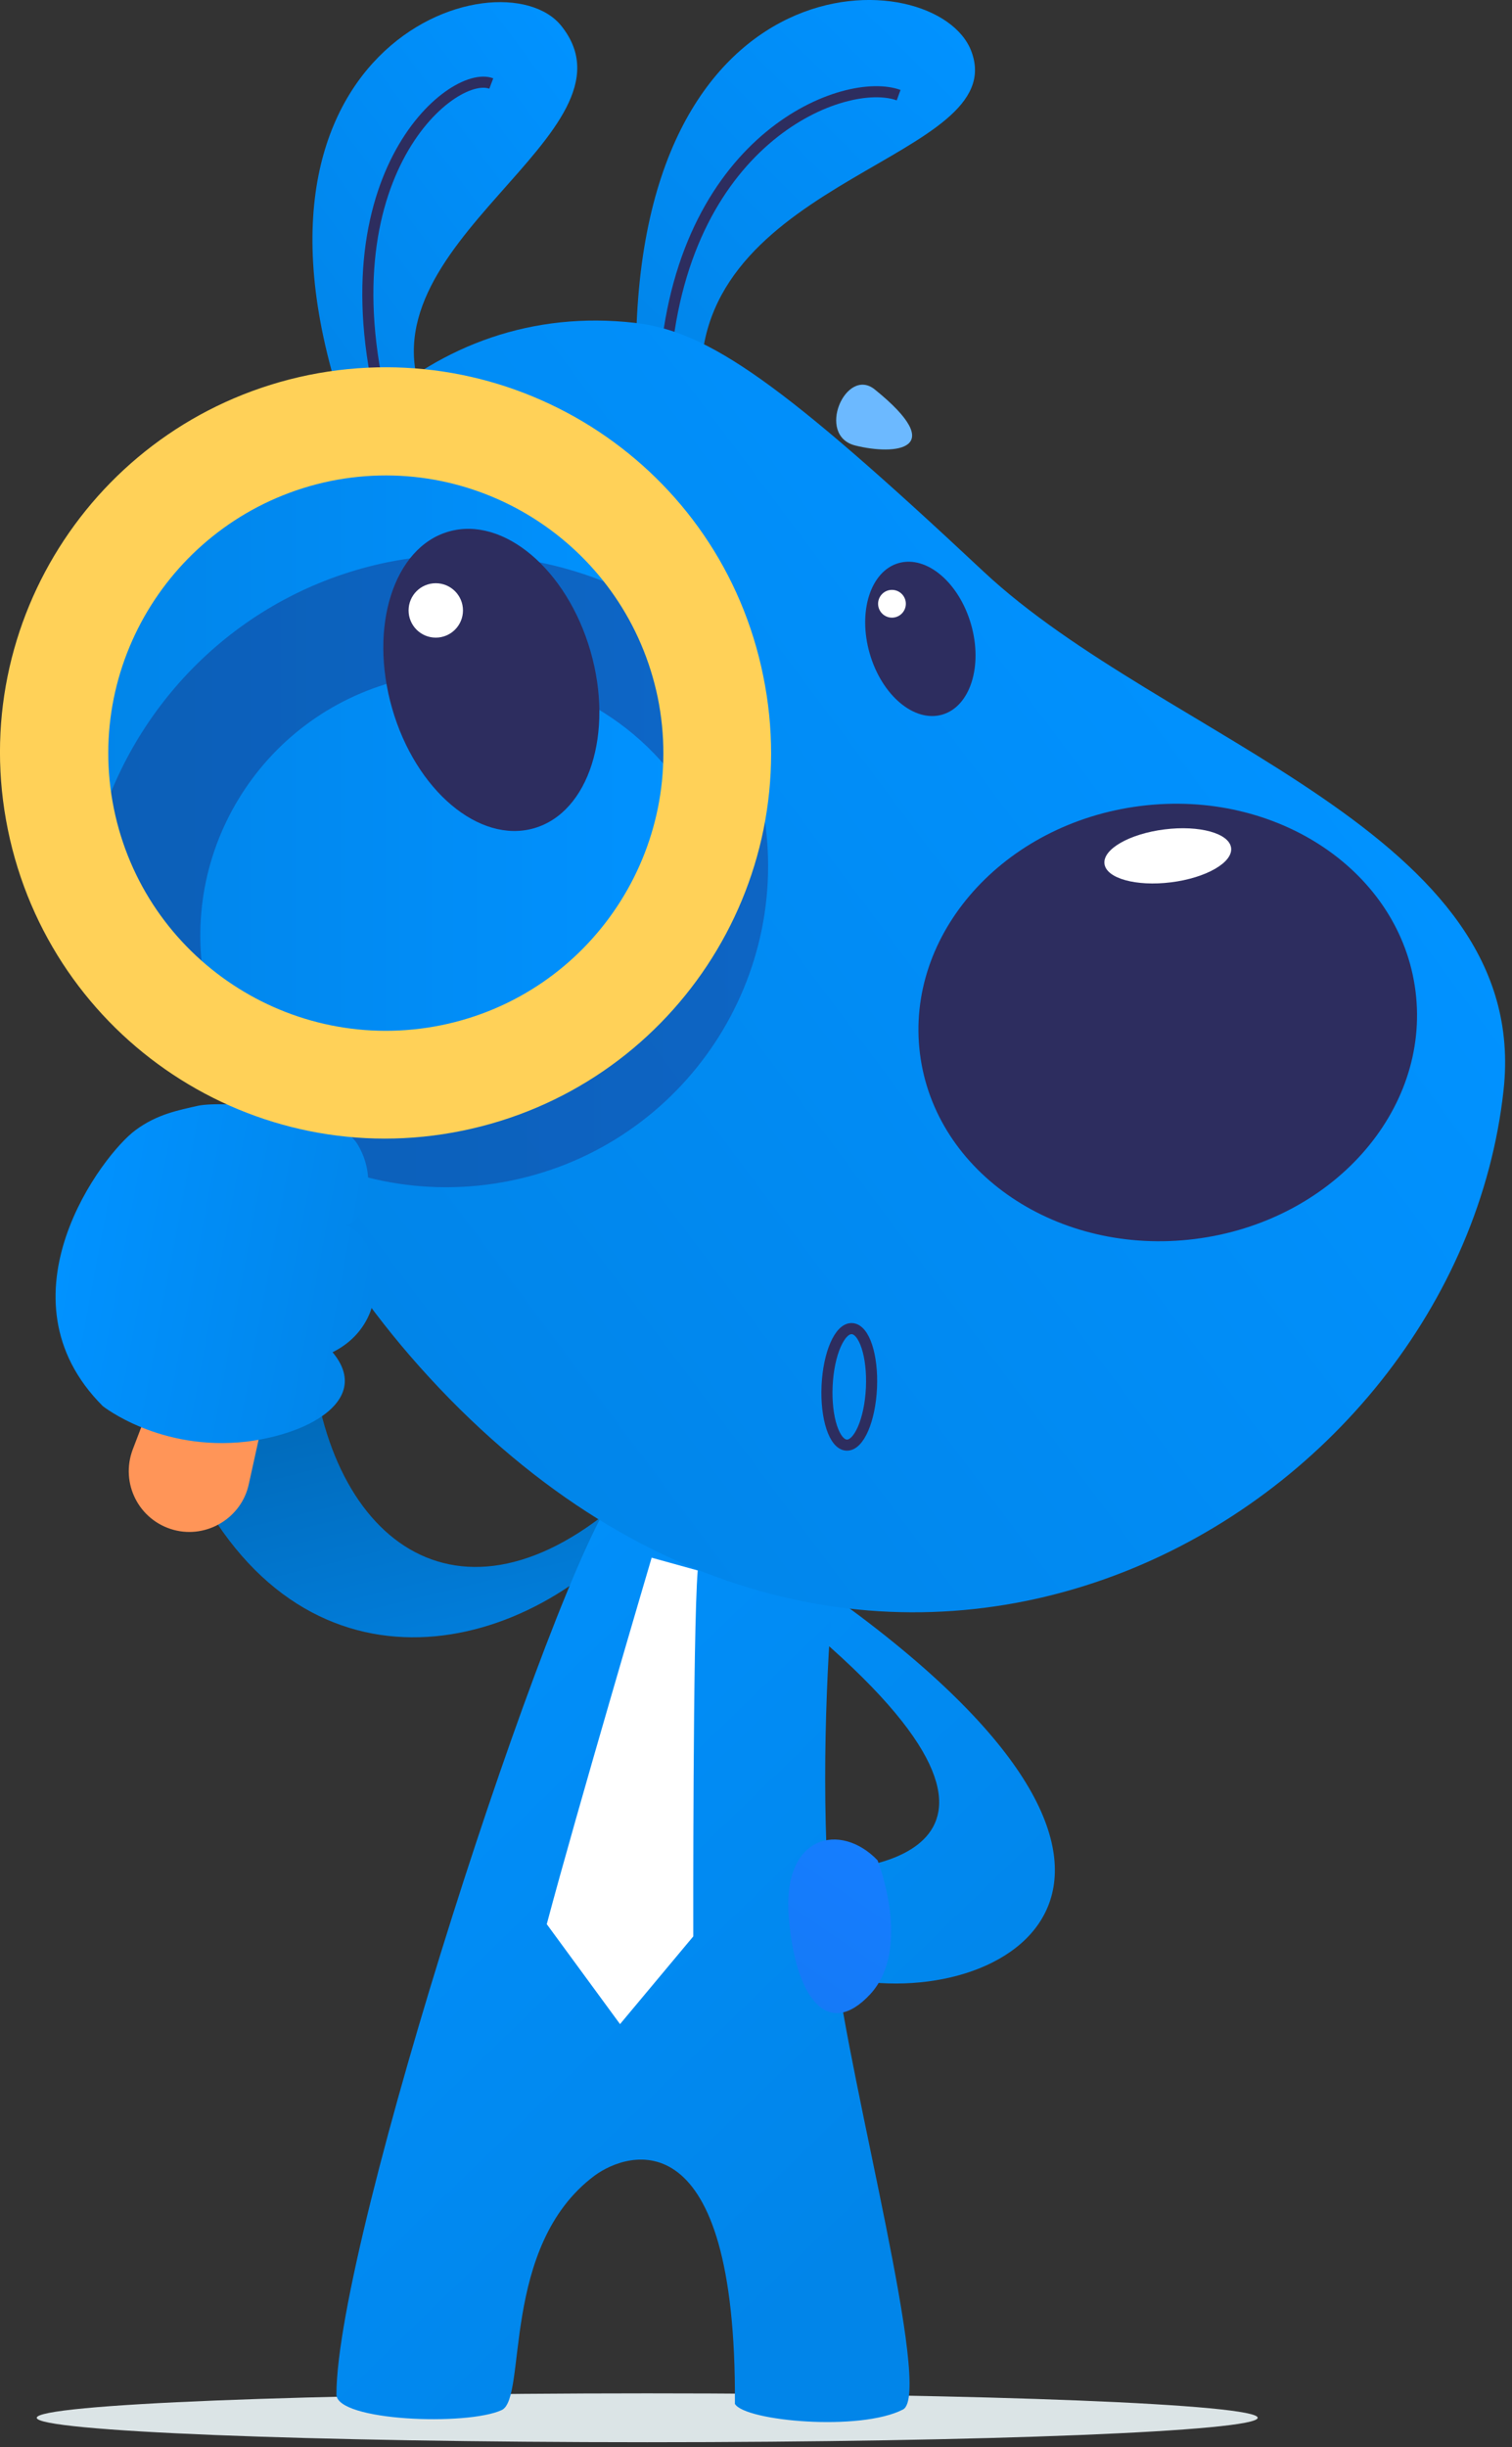 <svg width="136" height="220" viewBox="0 0 136 220" fill="none" xmlns="http://www.w3.org/2000/svg">
    <rect x="0" y="0" width="136" height="220" fill="#333333" stroke="none"/>
    <g clip-path="url(#clip0_1967_93169)">
        <path
            d="M58.216 219.564C88.542 219.564 113.127 218.58 113.127 217.367C113.127 216.154 88.542 215.171 58.216 215.171C27.889 215.171 3.305 216.154 3.305 217.367C3.305 218.58 27.889 219.564 58.216 219.564Z"
            fill="#DBE4E6" />
        <path
            d="M72.393 141.74C111.03 168.197 91.312 180.776 76.337 177.931L75.588 168.047C75.588 168.047 98.251 167.149 71.195 145.134"
            fill="url(#paint0_linear_1967_93169)" />
        <path
            d="M27.865 118.926C28.214 137.096 39.995 147.779 54.821 135.798L53.623 140.79C41.343 150.974 21.675 151.323 14.087 124.666"
            fill="url(#paint1_linear_1967_93169)" />
        <path
            d="M55.47 134.052C49.63 141.74 30.261 201.293 30.261 215.27C30.261 217.666 42.042 218.116 45.137 216.668C47.433 215.57 44.987 201.942 53.474 195.602C56.519 193.356 66.253 190.261 66.103 216.119C67.002 217.667 77.385 218.615 81.229 216.618C83.924 215.171 76.486 187.715 75.089 176.034C72.593 155.018 76.287 130.208 76.287 130.208"
            fill="url(#paint2_linear_1967_93169)" />
        <path
            d="M78.932 167.248C75.637 163.804 70.346 164.902 70.945 172.34C71.544 179.728 74.489 183.372 78.283 179.279C82.077 175.136 78.932 167.248 78.932 167.248Z"
            fill="url(#paint3_linear_1967_93169)" />
        <path
            d="M58.615 140.042C58.615 140.042 51.876 162.855 49.18 172.989L55.77 181.974L62.359 174.087C62.359 174.087 62.309 146.731 62.758 141.19"
            fill="white" />
        <path
            d="M31.909 39.654C18.331 4.062 45.037 -4.424 50.479 2.315C58.266 11.999 31.659 21.933 38.298 36.26"
            fill="url(#paint4_linear_1967_93169)" />
        <path d="M35.003 38.807C28.414 16.194 40.644 6.16 44.189 7.508" stroke="#2D2D5F"
            stroke-width="0.998" stroke-miterlimit="10" />
        <path
            d="M57.218 33.415C56.519 -4.673 84.324 -3.525 87.369 4.612C91.013 14.246 63.108 15.844 63.058 33.864"
            fill="url(#paint5_linear_1967_93169)" />
        <path d="M59.863 32.367C61.66 12.199 76.037 6.808 80.829 8.555" stroke="#2D2D5F"
            stroke-width="0.998" stroke-miterlimit="10" />
        <path
            d="M57.067 29.022C20.427 24.878 0.958 85.48 40.444 125.765C79.88 165.95 131.047 136.348 135.241 98.01C137.787 74.797 104.74 66.611 88.466 51.385C70.396 34.463 63.757 29.77 57.067 29.022Z"
            fill="url(#paint6_linear_1967_93169)" />
        <path opacity="0.8"
            d="M34.404 49.489C18.73 52.684 8.646 67.959 11.841 83.584C15.036 99.258 30.311 109.342 45.936 106.147C61.61 102.952 71.694 87.677 68.499 72.052C65.354 56.378 50.079 46.294 34.404 49.489ZM44.139 97.411C33.306 99.608 22.773 92.619 20.577 81.787C18.38 70.954 25.369 60.421 36.201 58.225C47.034 56.028 57.567 63.017 59.763 73.849C61.96 84.632 54.971 95.215 44.139 97.411Z"
            fill="url(#paint7_linear_1967_93169)" />
        <path
            d="M107.479 111.39C119.789 109.844 128.673 99.876 127.323 89.126C125.973 78.376 114.9 70.914 102.59 72.46C90.281 74.005 81.396 83.973 82.746 94.724C84.096 105.474 95.17 112.936 107.479 111.39Z"
            fill="#2D2D5F" />
        <path
            d="M105.337 79.322C108.483 78.927 110.899 77.542 110.735 76.229C110.57 74.916 107.886 74.172 104.74 74.567C101.594 74.962 99.178 76.347 99.343 77.66C99.508 78.973 102.191 79.717 105.337 79.322Z"
            fill="white" />
        <path
            d="M47.782 37.808C39.945 47.093 46.784 46.444 51.526 44.247C56.319 42.051 50.827 34.214 47.782 37.808Z"
            fill="#6CB9FF" />
        <path
            d="M54.494 67.938C57.011 67.212 58.172 63.574 57.088 59.812C56.003 56.051 53.084 53.589 50.567 54.315C48.051 55.04 46.89 58.678 47.974 62.44C49.058 66.202 51.978 68.663 54.494 67.938Z"
            fill="#2D2D5F" />
        <path
            d="M49.979 59.174C50.668 59.174 51.227 58.615 51.227 57.926C51.227 57.236 50.668 56.678 49.979 56.678C49.289 56.678 48.731 57.236 48.731 57.926C48.731 58.615 49.289 59.174 49.979 59.174Z"
            fill="white" />
        <path
            d="M78.682 35.013C85.421 40.454 80.529 40.953 76.935 40.055C73.341 39.156 76.087 32.916 78.682 35.013Z"
            fill="#6CB9FF" />
        <path
            d="M84.747 64.249C87.264 63.523 88.425 59.886 87.341 56.124C86.256 52.362 83.337 49.901 80.82 50.626C78.304 51.352 77.142 54.989 78.227 58.751C79.311 62.513 82.231 64.974 84.747 64.249Z"
            fill="#2D2D5F" />
        <path
            d="M80.23 55.529C80.919 55.529 81.478 54.97 81.478 54.281C81.478 53.592 80.919 53.033 80.23 53.033C79.541 53.033 78.982 53.592 78.982 54.281C78.982 54.97 79.541 55.529 80.23 55.529Z"
            fill="white" />
        <path
            d="M78.385 124.776C78.517 121.884 77.731 119.499 76.629 119.448C75.528 119.398 74.527 121.701 74.395 124.593C74.263 127.485 75.049 129.87 76.15 129.921C77.252 129.971 78.252 127.668 78.385 124.776Z"
            stroke="#2D2D5F" stroke-width="0.998" stroke-miterlimit="10" />
        <path
            d="M15.635 137.545C12.49 136.696 10.793 133.352 11.941 130.307L23.472 100.205L29.363 101.803L22.374 133.451C21.725 136.447 18.63 138.344 15.635 137.545Z"
            fill="#FF9558" />
        <path
            d="M34.704 94.167C49.316 94.167 61.161 82.321 61.161 67.71C61.161 53.098 49.316 41.252 34.704 41.252C20.092 41.252 8.247 53.098 8.247 67.71C8.247 82.321 20.092 94.167 34.704 94.167Z"
            fill="url(#paint8_linear_1967_93169)" />
        <path opacity="0.8"
            d="M60.612 62.417C59.963 59.173 58.715 56.128 57.017 53.482C50.428 50.187 42.691 48.989 34.903 50.537C22.224 53.133 12.639 62.417 8.995 73.949C10.443 79.939 13.887 84.981 18.43 88.525C16.034 75.796 24.271 63.516 37 60.92C46.435 58.973 55.72 63.016 61.011 70.355C61.311 67.809 61.161 65.113 60.612 62.417Z"
            fill="url(#paint9_linear_1967_93169)" />
        <path
            d="M48.038 74.461C52.966 73.041 55.239 65.919 53.116 58.555C50.993 51.19 45.278 46.371 40.35 47.792C35.423 49.212 33.15 56.334 35.273 63.698C37.396 71.063 43.111 75.882 48.038 74.461Z"
            fill="#2D2D5F" />
        <path
            d="M39.197 57.326C40.547 57.326 41.643 56.231 41.643 54.88C41.643 53.529 40.547 52.434 39.197 52.434C37.846 52.434 36.751 53.529 36.751 54.88C36.751 56.231 37.846 57.326 39.197 57.326Z"
            fill="white" />
        <path
            d="M12.19 101.604C14.137 100.156 16.084 99.807 17.831 99.408C19.928 98.958 30.211 99.507 32.208 102.952C34.205 106.396 32.507 109.941 31.16 110.14C34.205 111.338 35.553 118.776 29.912 121.572C33.356 125.665 28.164 128.86 22.174 129.609C14.387 130.507 9.245 126.414 9.245 126.414C-0.539 116.63 9.245 103.751 12.19 101.604Z"
            fill="url(#paint10_linear_1967_93169)" />
        <path
            d="M27.765 33.714C8.995 37.558 -3.135 55.829 0.709 74.598C4.553 93.368 22.823 105.498 41.593 101.654C60.362 97.811 72.493 79.54 68.649 60.77C64.855 42.001 46.535 29.921 27.765 33.714ZM39.696 92.17C26.168 94.915 12.989 86.179 10.243 72.701C7.498 59.173 16.234 46.044 29.712 43.249C43.24 40.503 56.369 49.239 59.164 62.717C61.91 76.246 53.174 89.424 39.696 92.17Z"
            fill="#FFD158" />
    </g>
    <defs>
        <linearGradient id="paint0_linear_1967_93169" x1="97.971" y1="182.666" x2="40.814"
            y2="123.512" gradientUnits="userSpaceOnUse">
            <stop stop-color="#0185E9" />
            <stop offset="1" stop-color="#0192FF" />
        </linearGradient>
        <linearGradient id="paint1_linear_1967_93169" x1="32.925" y1="124.039" x2="40.246"
            y2="153.658" gradientUnits="userSpaceOnUse">
            <stop stop-color="#0169B8" />
            <stop offset="1" stop-color="#0182E3" />
        </linearGradient>
        <linearGradient id="paint2_linear_1967_93169" x1="79.477" y1="200.015" x2="20.642"
            y2="139.125" gradientUnits="userSpaceOnUse">
            <stop stop-color="#0185E9" />
            <stop offset="1" stop-color="#0192FF" />
        </linearGradient>
        <linearGradient id="paint3_linear_1967_93169" x1="61.173" y1="193.698" x2="79.923"
            y2="166.165" gradientUnits="userSpaceOnUse">
            <stop stop-color="#1475EE" />
            <stop offset="1" stop-color="#157EFF" />
        </linearGradient>
        <linearGradient id="paint4_linear_1967_93169" x1="24.471" y1="29.458" x2="54.291"
            y2="7.149" gradientUnits="userSpaceOnUse">
            <stop stop-color="#0185E9" />
            <stop offset="1" stop-color="#0192FF" />
        </linearGradient>
        <linearGradient id="paint5_linear_1967_93169" x1="54.04" y1="30.035" x2="83.65"
            y2="0.058" gradientUnits="userSpaceOnUse">
            <stop stop-color="#0185E9" />
            <stop offset="1" stop-color="#0192FF" />
        </linearGradient>
        <linearGradient id="paint6_linear_1967_93169" x1="32.572" y1="116.246" x2="111.895"
            y2="56.903" gradientUnits="userSpaceOnUse">
            <stop stop-color="#0185E9" />
            <stop offset="1" stop-color="#0192FF" />
        </linearGradient>
        <linearGradient id="paint7_linear_1967_93169" x1="11.252" y1="77.819" x2="69.092"
            y2="77.819" gradientUnits="userSpaceOnUse">
            <stop stop-color="#0F55AB" />
            <stop offset="1" stop-color="#105BB8" />
        </linearGradient>
        <linearGradient id="paint8_linear_1967_93169" x1="8.249" y1="67.71" x2="61.163"
            y2="67.71" gradientUnits="userSpaceOnUse">
            <stop stop-color="#0185E9" />
            <stop offset="1" stop-color="#0192FF" />
        </linearGradient>
        <linearGradient id="paint9_linear_1967_93169" x1="8.997" y1="69.197" x2="61.165"
            y2="69.197" gradientUnits="userSpaceOnUse">
            <stop stop-color="#0F55AB" />
            <stop offset="1" stop-color="#105BB8" />
        </linearGradient>
        <linearGradient id="paint10_linear_1967_93169" x1="33.663" y1="116.989" x2="5.696"
            y2="111.736" gradientUnits="userSpaceOnUse">
            <stop stop-color="#0185E9" />
            <stop offset="1" stop-color="#0192FF" />
        </linearGradient>
        <clipPath id="clip0_1967_93169">
            <rect width="135.381" height="219.564" fill="white" />
        </clipPath>
    </defs>
</svg>
    